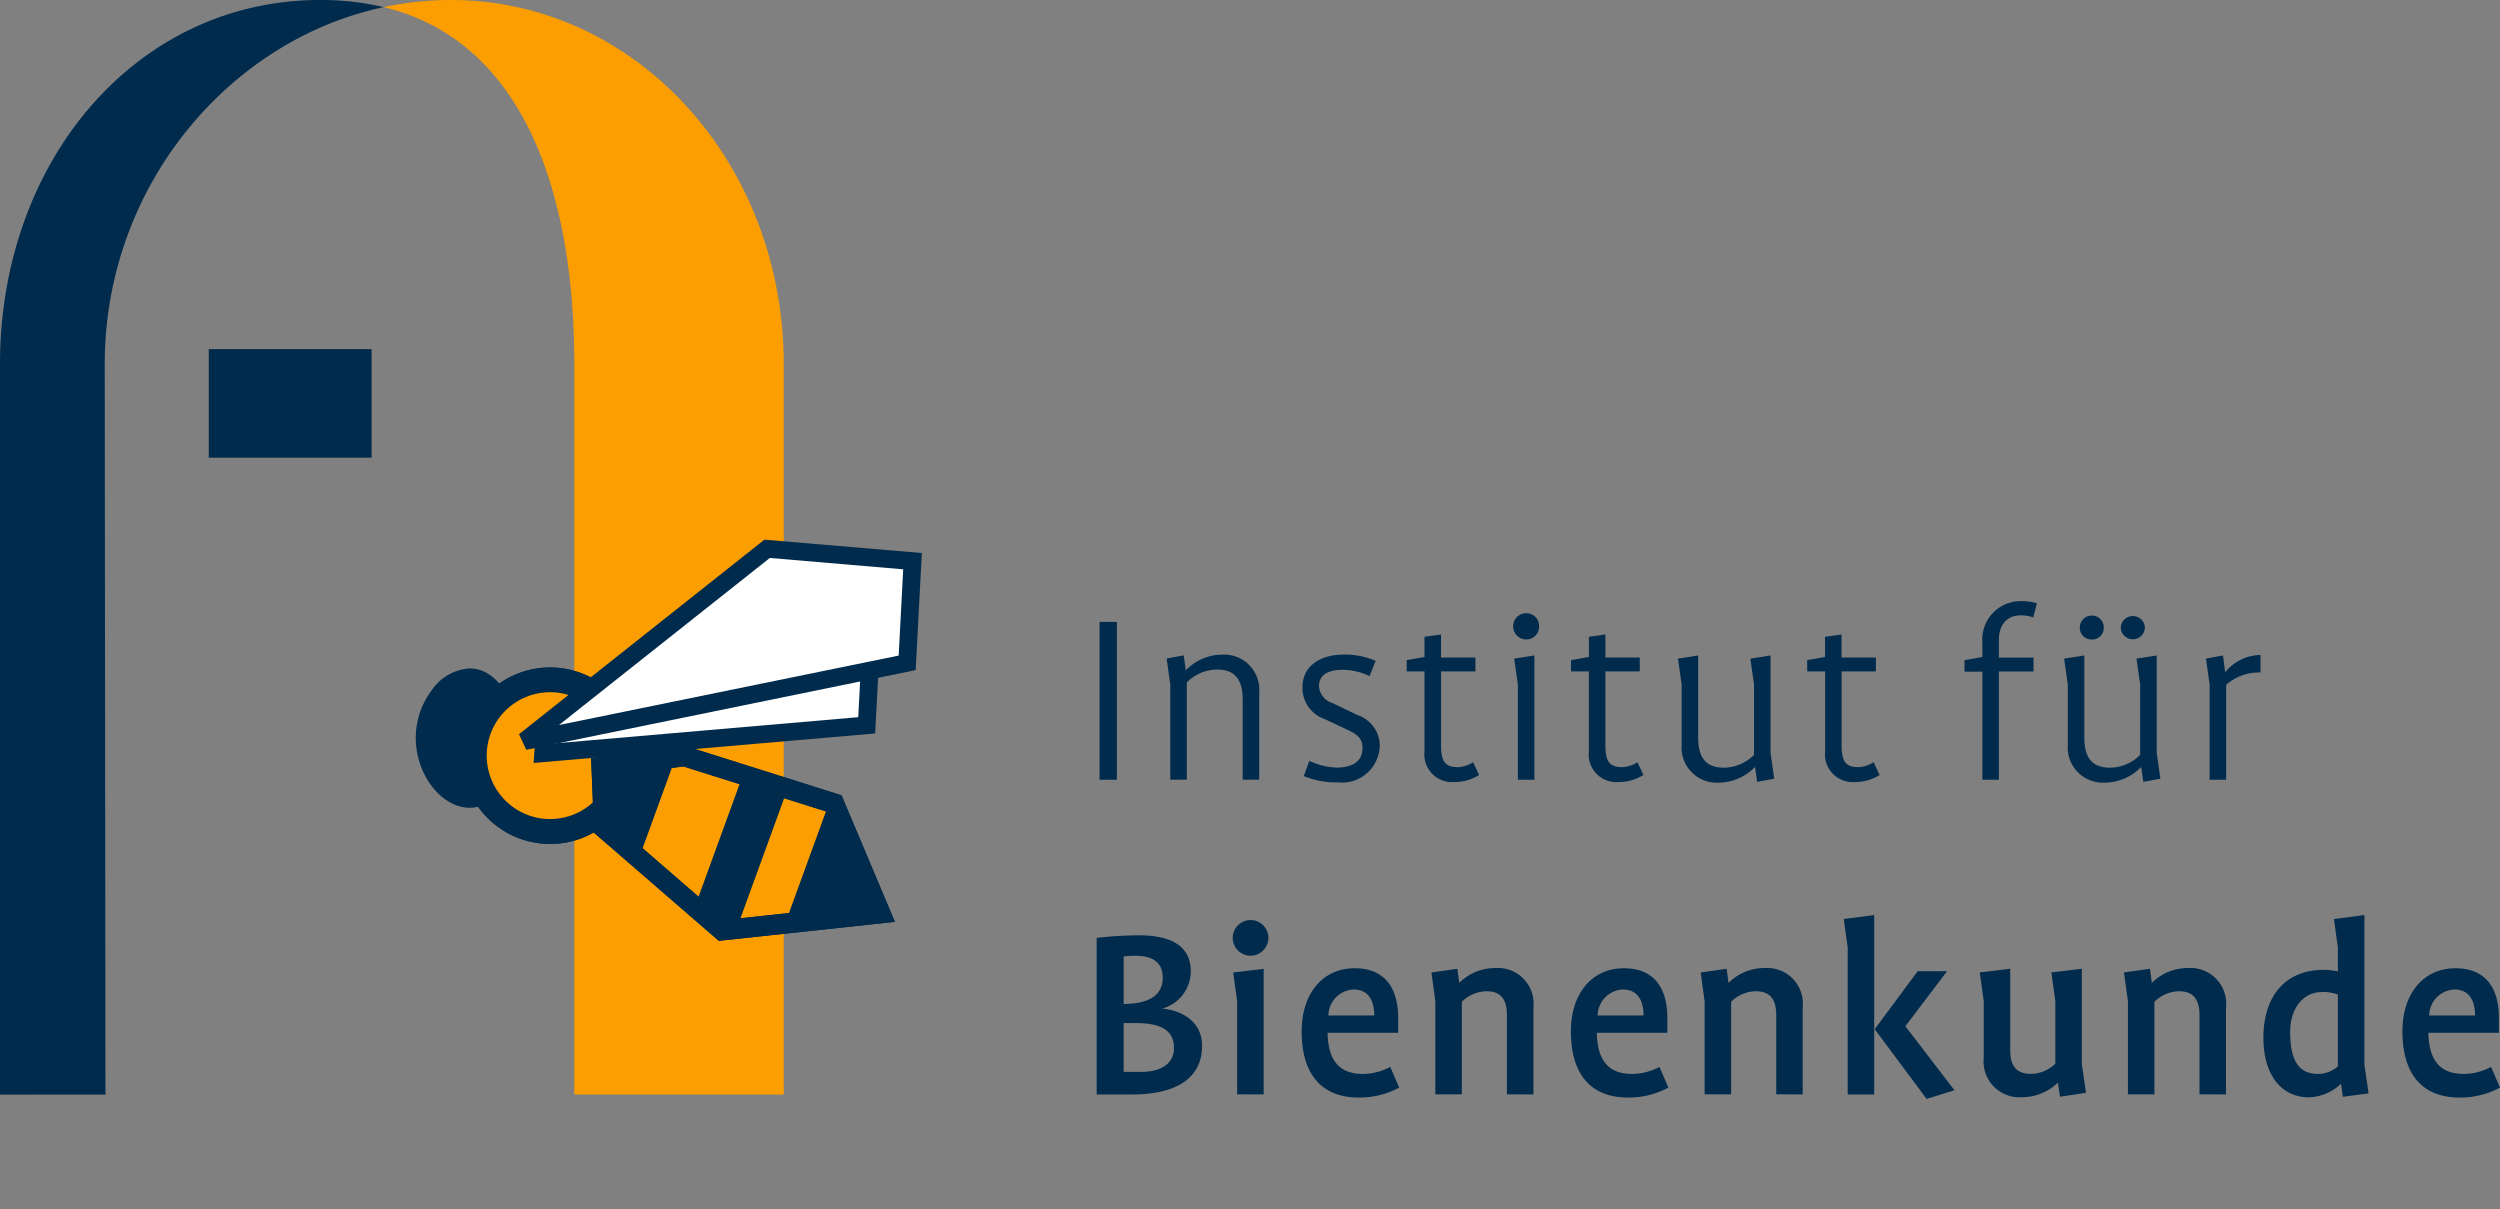 <svg id="Gruppe_2749" data-name="Gruppe 2749" xmlns="http://www.w3.org/2000/svg" xmlns:xlink="http://www.w3.org/1999/xlink" width="147.809" height="71.497" viewBox="0 0 147.809 71.497">
  <rect x="0" y="0" width="147.809" height="71.497" fill="#808080" stroke="none"/>
  <defs>
    <clipPath id="clip-path">
      <rect id="Rechteck_3462" data-name="Rechteck 3462" width="147.809" height="71.497" fill="none"/>
    </clipPath>
    <clipPath id="clip-path-2">
      <path id="Pfad_2115" data-name="Pfad 2115" d="M118.909,150.105l.144,3.622,6.984,6.048,9.36-1.009-2.739-6.493-8.853-2.8Z" transform="translate(-118.909 -149.479)" fill="none"/>
    </clipPath>
  </defs>
  <g id="Gruppe_2744" data-name="Gruppe 2744">
    <g id="Gruppe_2743" data-name="Gruppe 2743" clip-path="url(#clip-path)">
      <path id="Pfad_2105" data-name="Pfad 2105" d="M22.685.422C13.576,2.351,6.192,10.991,6.192,21.529l.043,43.186L0,64.72,0,21.528C0,9.489,8.083,0,18.917,0a16.053,16.053,0,0,1,3.768.422" fill="#002b4c"/>
      <path id="Pfad_2106" data-name="Pfad 2106" d="M75.843.422c8.039,1.934,11.27,10.566,11.27,21.1l0,43.192H99.495l0-43.169C99.493,9.5,90.661,0,79.825,0a19.188,19.188,0,0,0-3.982.422" transform="translate(-53.158)" fill="#fd9e00"/>
      <path id="Pfad_2107" data-name="Pfad 2107" d="M84.637,137.965c0-1.87,1.317-3.387,2.453-3.386s2.052,1.516,2.052,3.386-.92,3.386-2.054,3.386-2.451-1.516-2.451-3.386" transform="translate(-59.322 -94.326)" fill="#002b4c"/>
      <path id="Pfad_2108" data-name="Pfad 2108" d="M85.369,140.365c-1.667,0-3.184-1.963-3.184-4.119h0a4.684,4.684,0,0,1,.953-2.841,2.928,2.928,0,0,1,2.232-1.277h0c1.561,0,2.785,1.809,2.785,4.119s-1.225,4.119-2.788,4.119m-1.717-4.119c0,1.513,1.042,2.652,1.717,2.652.623,0,1.321-1.134,1.321-2.652s-.7-2.652-1.319-2.652h0a1.588,1.588,0,0,0-1.07.7,3.254,3.254,0,0,0-.649,1.948" transform="translate(-57.603 -92.608)" fill="#002b4c"/>
      <path id="Pfad_2109" data-name="Pfad 2109" d="M97.07,143.2a4.483,4.483,0,1,1,5.49-3.169,4.483,4.483,0,0,1-5.49,3.169" transform="translate(-65.707 -94.194)" fill="#fd9e00"/>
      <path id="Pfad_2110" data-name="Pfad 2110" d="M96.512,142.373a5.217,5.217,0,1,1,5.04-3.866,5.2,5.2,0,0,1-5.04,3.866m-.969-1.6a3.749,3.749,0,1,0-2.651-4.592,3.754,3.754,0,0,0,2.651,4.592" transform="translate(-63.989 -92.476)" fill="#002b4c"/>
      <path id="Pfad_2111" data-name="Pfad 2111" d="M97.07,143.2a4.483,4.483,0,1,1,5.49-3.169,4.483,4.483,0,0,1-5.49,3.169" transform="translate(-65.707 -94.194)" fill="#fd9e00"/>
      <path id="Pfad_2112" data-name="Pfad 2112" d="M96.512,142.373a5.217,5.217,0,1,1,5.04-3.866,5.2,5.2,0,0,1-5.04,3.866m-.969-1.6a3.749,3.749,0,1,0-2.651-4.592,3.754,3.754,0,0,0,2.651,4.592" transform="translate(-63.989 -92.476)" fill="#002b4c"/>
      <path id="Pfad_2113" data-name="Pfad 2113" d="M132.658,152.274l2.739,6.493-9.36,1.009-6.984-6.048-.144-3.622,4.9-.626Z" transform="translate(-83.343 -104.769)" fill="#fd9e00"/>
      <path id="Pfad_2114" data-name="Pfad 2114" d="M124.4,158.974l-7.374-6.386-.175-4.423,5.566-.712,9.239,2.917,3.156,7.482Zm-6.207-6.948,6.594,5.711,8.309-.9-2.322-5.5-8.466-2.673-4.227.541Z" transform="translate(-81.902 -103.349)" fill="#002b4c"/>
    </g>
  </g>
  <g id="Gruppe_2746" data-name="Gruppe 2746" transform="translate(35.566 44.71)">
    <g id="Gruppe_2745" data-name="Gruppe 2745" clip-path="url(#clip-path-2)">
      <rect id="Rechteck_3463" data-name="Rechteck 3463" width="45.599" height="2.763" transform="translate(0.271 23.324) rotate(-70.001)" fill="#002b4c"/>
      <rect id="Rechteck_3464" data-name="Rechteck 3464" width="45.388" height="3.835" transform="translate(-7.416 21.269) rotate(-69.999)" fill="#002b4c"/>
      <rect id="Rechteck_3465" data-name="Rechteck 3465" width="45.328" height="6.664" transform="matrix(0.342, -0.94, 0.94, 0.342, 5.538, 24.509)" fill="#002b4c"/>
    </g>
  </g>
  <g id="Gruppe_2748" data-name="Gruppe 2748">
    <g id="Gruppe_2747" data-name="Gruppe 2747" clip-path="url(#clip-path)">
      <path id="Pfad_2116" data-name="Pfad 2116" d="M124.4,158.974l-7.374-6.386-.175-4.423,5.566-.712,9.239,2.917,3.156,7.482Zm-6.207-6.948,6.594,5.711,8.309-.9-2.322-5.5-8.466-2.673-4.227.541Z" transform="translate(-81.902 -103.349)" fill="#002b4c"/>
      <path id="Pfad_2117" data-name="Pfad 2117" d="M107.367,123.249l.075-1.054,14.318-9.888,5.049,3.28L126.5,121.6Z" transform="translate(-75.253 -78.716)" fill="#fff"/>
      <path id="Pfad_2118" data-name="Pfad 2118" d="M105.477,122.348l.136-1.916,14.813-10.23,5.6,3.635-.354,6.768Zm1.144-1.34-.014.193,18.064-1.559.275-5.256-4.5-2.924Z" transform="translate(-73.929 -77.24)" fill="#002b4c"/>
      <path id="Pfad_2119" data-name="Pfad 2119" d="M103.676,119.86l14.347-11.368,8.6.729-.315,6.012Z" transform="translate(-72.666 -76.042)" fill="#fff"/>
      <path id="Pfad_2120" data-name="Pfad 2120" d="M103.019,119.11l-.43-.923,14.509-11.5,9.308.789-.363,6.922Zm14.4-11.342-12.466,9.877,20.084-4.106.267-5.1Z" transform="translate(-71.904 -74.779)" fill="#002b4c"/>
      <rect id="Rechteck_3466" data-name="Rechteck 3466" width="9.629" height="6.419" transform="translate(12.342 20.641)" fill="#002b4c"/>
      <path id="Pfad_2121" data-name="Pfad 2121" d="M223.011,191.4c0-1.287-.992-2.047-2.326-2.187V189.2a2.3,2.3,0,0,0,1.66-2.186c0-1.442-1.07-2.139-3.085-2.139a23.213,23.213,0,0,0-2.481.153v9.257h2.108c2.481,0,4.124-.885,4.124-2.884m-2.326-4.016c0,1.163-1.007,1.536-2.31,1.551v-2.806a5.158,5.158,0,0,1,.682-.046c1.024,0,1.628.387,1.628,1.3m.666,4.155c0,.961-.821,1.411-1.938,1.411h-1.038v-2.884h.744c1.565,0,2.231.5,2.231,1.472" transform="translate(-151.94 -129.577)" fill="#002b4c"/>
      <path id="Pfad_2122" data-name="Pfad 2122" d="M245.784,182.917a1.054,1.054,0,1,0-1.054,1.055,1.056,1.056,0,0,0,1.054-1.055m-.28,9.257v-7.427l-1.8.217.233,1.705v5.5Z" transform="translate(-170.792 -127.468)" fill="#002b4c"/>
      <path id="Pfad_2123" data-name="Pfad 2123" d="M263.061,198.456l-.528-1.224a3.473,3.473,0,0,1-1.612.417c-1.395,0-2.061-.789-2.093-2.434H263v-.868c0-1.674-.7-2.946-2.574-2.946-1.893,0-3.132,1.5-3.132,3.736,0,2.435,1.1,3.908,3.38,3.908a4.913,4.913,0,0,0,2.388-.59m-1.474-4.264h-2.712a1.561,1.561,0,0,1,1.487-1.535c.852,0,1.224.621,1.224,1.535" transform="translate(-180.336 -134.154)" fill="#002b4c"/>
      <path id="Pfad_2124" data-name="Pfad 2124" d="M288.98,198.824v-5.148a2.11,2.11,0,0,0-2.233-2.325,3,3,0,0,0-2.14.867h-.015l-.108-.821-1.535.217.233,1.705v5.5h1.565v-5.473a2.111,2.111,0,0,1,1.457-.621c.838,0,1.209.466,1.209,1.411v4.683Z" transform="translate(-198.318 -134.118)" fill="#002b4c"/>
      <path id="Pfad_2125" data-name="Pfad 2125" d="M316.282,198.456l-.527-1.224a3.471,3.471,0,0,1-1.612.417c-1.4,0-2.062-.789-2.093-2.434h4.17v-.868c0-1.674-.7-2.946-2.573-2.946-1.891,0-3.131,1.5-3.131,3.736,0,2.435,1.1,3.908,3.378,3.908a4.909,4.909,0,0,0,2.388-.59m-1.473-4.264H312.1a1.562,1.562,0,0,1,1.487-1.535c.854,0,1.225.621,1.225,1.535" transform="translate(-217.64 -134.154)" fill="#002b4c"/>
      <path id="Pfad_2126" data-name="Pfad 2126" d="M342.2,198.824v-5.148a2.109,2.109,0,0,0-2.233-2.325,2.992,2.992,0,0,0-2.139.867h-.015l-.109-.821-1.535.217.233,1.705v5.5h1.566v-5.473a2.108,2.108,0,0,1,1.458-.621c.837,0,1.209.466,1.209,1.411v4.683Z" transform="translate(-235.618 -134.118)" fill="#002b4c"/>
      <path id="Pfad_2127" data-name="Pfad 2127" d="M366.255,191.483V180.877l-1.8.234.234,1.689v8.683Zm4.744-.249-2.9-3.783,2.464-3.255h-1.735l-2.544,3.427,3.07,4.124Z" transform="translate(-255.446 -126.776)" fill="#002b4c"/>
      <path id="Pfad_2128" data-name="Pfad 2128" d="M397.631,198.837l-.248-1.69V191.5l-1.8.217.234,1.705v3.689a2.087,2.087,0,0,1-1.442.605c-.853,0-1.225-.464-1.225-1.395V191.5l-1.8.217.233,1.705v3.348a2.117,2.117,0,0,0,2.233,2.327,3.056,3.056,0,0,0,2.139-.852h.015l.125.821Z" transform="translate(-274.298 -134.225)" fill="#002b4c"/>
      <path id="Pfad_2129" data-name="Pfad 2129" d="M425.88,198.824v-5.148a2.109,2.109,0,0,0-2.233-2.325,3,3,0,0,0-2.139.867h-.015l-.109-.821-1.535.217.233,1.705v5.5h1.565v-5.473a2.111,2.111,0,0,1,1.458-.621c.837,0,1.208.466,1.208,1.411v4.683Z" transform="translate(-294.271 -134.118)" fill="#002b4c"/>
      <path id="Pfad_2130" data-name="Pfad 2130" d="M453.631,191.421l-.249-1.707v-8.837l-1.8.234.232,1.689v1.411a3.726,3.726,0,0,0-.852-.093c-2.17,0-3.55,1.457-3.55,4.016,0,2.108.992,3.519,2.7,3.519a2.865,2.865,0,0,0,1.876-.791H452l.11.76Zm-1.815-1.6a1.764,1.764,0,0,1-1.178.448c-1.193,0-1.644-.869-1.644-2.5,0-1.287.7-2.341,1.893-2.341a2.334,2.334,0,0,1,.929.155Z" transform="translate(-313.591 -126.776)" fill="#002b4c"/>
      <path id="Pfad_2131" data-name="Pfad 2131" d="M480.656,198.456l-.528-1.224a3.467,3.467,0,0,1-1.612.417c-1.395,0-2.061-.789-2.093-2.434h4.171v-.868c0-1.674-.7-2.946-2.574-2.946-1.892,0-3.132,1.5-3.132,3.736,0,2.435,1.1,3.908,3.38,3.908a4.912,4.912,0,0,0,2.388-.59m-1.473-4.264H476.47a1.562,1.562,0,0,1,1.487-1.535c.854,0,1.225.621,1.225,1.535" transform="translate(-332.848 -134.154)" fill="#002b4c"/>
      <rect id="Rechteck_3467" data-name="Rechteck 3467" width="1.024" height="9.332" transform="translate(65.01 36.769)" fill="#002b4c"/>
      <path id="Pfad_2132" data-name="Pfad 2132" d="M236.084,136.8v-5.148a2.078,2.078,0,0,0-2.17-2.246,3.024,3.024,0,0,0-2.157.914h-.015l-.123-.869-1.009.187.217,1.536V136.8h.977v-5.751a2.549,2.549,0,0,1,1.784-.76c1.085,0,1.519.621,1.519,1.784V136.8Z" transform="translate(-161.635 -90.703)" fill="#002b4c"/>
      <path id="Pfad_2133" data-name="Pfad 2133" d="M262.029,134.774a1.935,1.935,0,0,0-1.332-1.8l-1.457-.7a1.129,1.129,0,0,1-.806-.993c0-.7.557-.977,1.425-.977a3.759,3.759,0,0,1,1.567.372l.356-.9a4.542,4.542,0,0,0-1.906-.371c-1.24,0-2.419.588-2.419,1.938a1.944,1.944,0,0,0,1.317,1.874l1.412.667c.511.249.821.465.821,1.055,0,.791-.621,1.147-1.519,1.147a4.067,4.067,0,0,1-1.627-.4l-.327.9a4.941,4.941,0,0,0,2,.372,2.233,2.233,0,0,0,2.494-2.185" transform="translate(-180.451 -90.703)" fill="#002b4c"/>
      <path id="Pfad_2134" data-name="Pfad 2134" d="M282.352,133.727l-.357-.76a1.761,1.761,0,0,1-.9.294c-.744,0-.993-.325-.993-1.3V127.6h2.032v-.821H280.1v-1.365l-.977.139v1.193l-1.053.187v.666h1.053v4.744a1.63,1.63,0,0,0,1.706,1.8,2.774,2.774,0,0,0,1.519-.418" transform="translate(-194.901 -87.904)" fill="#002b4c"/>
      <path id="Pfad_2135" data-name="Pfad 2135" d="M300.639,121.992a.754.754,0,0,0-.759-.776.775.775,0,0,0,0,1.551.755.755,0,0,0,.759-.775m-.278,9.069v-7.349l-1.194.187.217,1.536v5.626Z" transform="translate(-209.642 -84.96)" fill="#002b4c"/>
      <path id="Pfad_2136" data-name="Pfad 2136" d="M314.829,133.727l-.358-.76a1.757,1.757,0,0,1-.9.294c-.744,0-.992-.325-.992-1.3V127.6h2.031v-.821H312.58v-1.365l-.977.139v1.193l-1.056.187v.666H311.6v4.744a1.63,1.63,0,0,0,1.705,1.8,2.78,2.78,0,0,0,1.52-.418" transform="translate(-217.662 -87.904)" fill="#002b4c"/>
      <path id="Pfad_2137" data-name="Pfad 2137" d="M337.377,136.848l-.217-1.534v-5.753l-1.192.187.216,1.536v4.154a2.542,2.542,0,0,1-1.783.76c-1.085,0-1.52-.62-1.52-1.784v-4.852l-1.194.187.217,1.536v3.55a2.08,2.08,0,0,0,2.171,2.248,3.022,3.022,0,0,0,2.155-.916h.015l.124.869Z" transform="translate(-232.479 -90.809)" fill="#002b4c"/>
      <path id="Pfad_2138" data-name="Pfad 2138" d="M361.521,133.727l-.357-.76a1.756,1.756,0,0,1-.9.294c-.744,0-.992-.325-.992-1.3V127.6H361.3v-.821h-2.031v-1.365l-.977.139v1.193l-1.054.187v.666H358.3v4.744a1.63,1.63,0,0,0,1.705,1.8,2.776,2.776,0,0,0,1.519-.418" transform="translate(-250.39 -87.904)" fill="#002b4c"/>
      <path id="Pfad_2139" data-name="Pfad 2139" d="M392.606,118.955a3.15,3.15,0,0,0-.837-.125,2.277,2.277,0,0,0-2.388,2.466v.836l-1.054.187V123h1.054v6.387h.977v-6.4h2.048v-.821h-2.048v-1.039c0-.961.543-1.457,1.272-1.457a2.162,2.162,0,0,1,.76.123Z" transform="translate(-272.177 -83.288)" fill="#002b4c"/>
      <path id="Pfad_2140" data-name="Pfad 2140" d="M413.707,131.327l-.217-1.534V124.04l-1.194.187.216,1.536v4.154a2.537,2.537,0,0,1-1.781.76c-1.086,0-1.52-.62-1.52-1.784V124.04l-1.193.187.217,1.536v3.55a2.08,2.08,0,0,0,2.17,2.248,3.022,3.022,0,0,0,2.155-.916h.015l.125.869Zm-.915-8.93a.714.714,0,0,0-1.427,0,.714.714,0,0,0,1.427,0m-2.434,0a.689.689,0,0,0-.7-.713.7.7,0,0,0-.713.713.689.689,0,0,0,.713.7.676.676,0,0,0,.7-.7" transform="translate(-285.978 -85.288)" fill="#002b4c"/>
      <path id="Pfad_2141" data-name="Pfad 2141" d="M439.278,130.5V129.46a2.766,2.766,0,0,0-2.076,1.007h-.017l-.123-.977-1.009.187.217,1.536v5.626h.977v-5.611a2.928,2.928,0,0,1,2.031-.73" transform="translate(-305.629 -90.738)" fill="#002b4c"/>
    </g>
  </g>
</svg>
